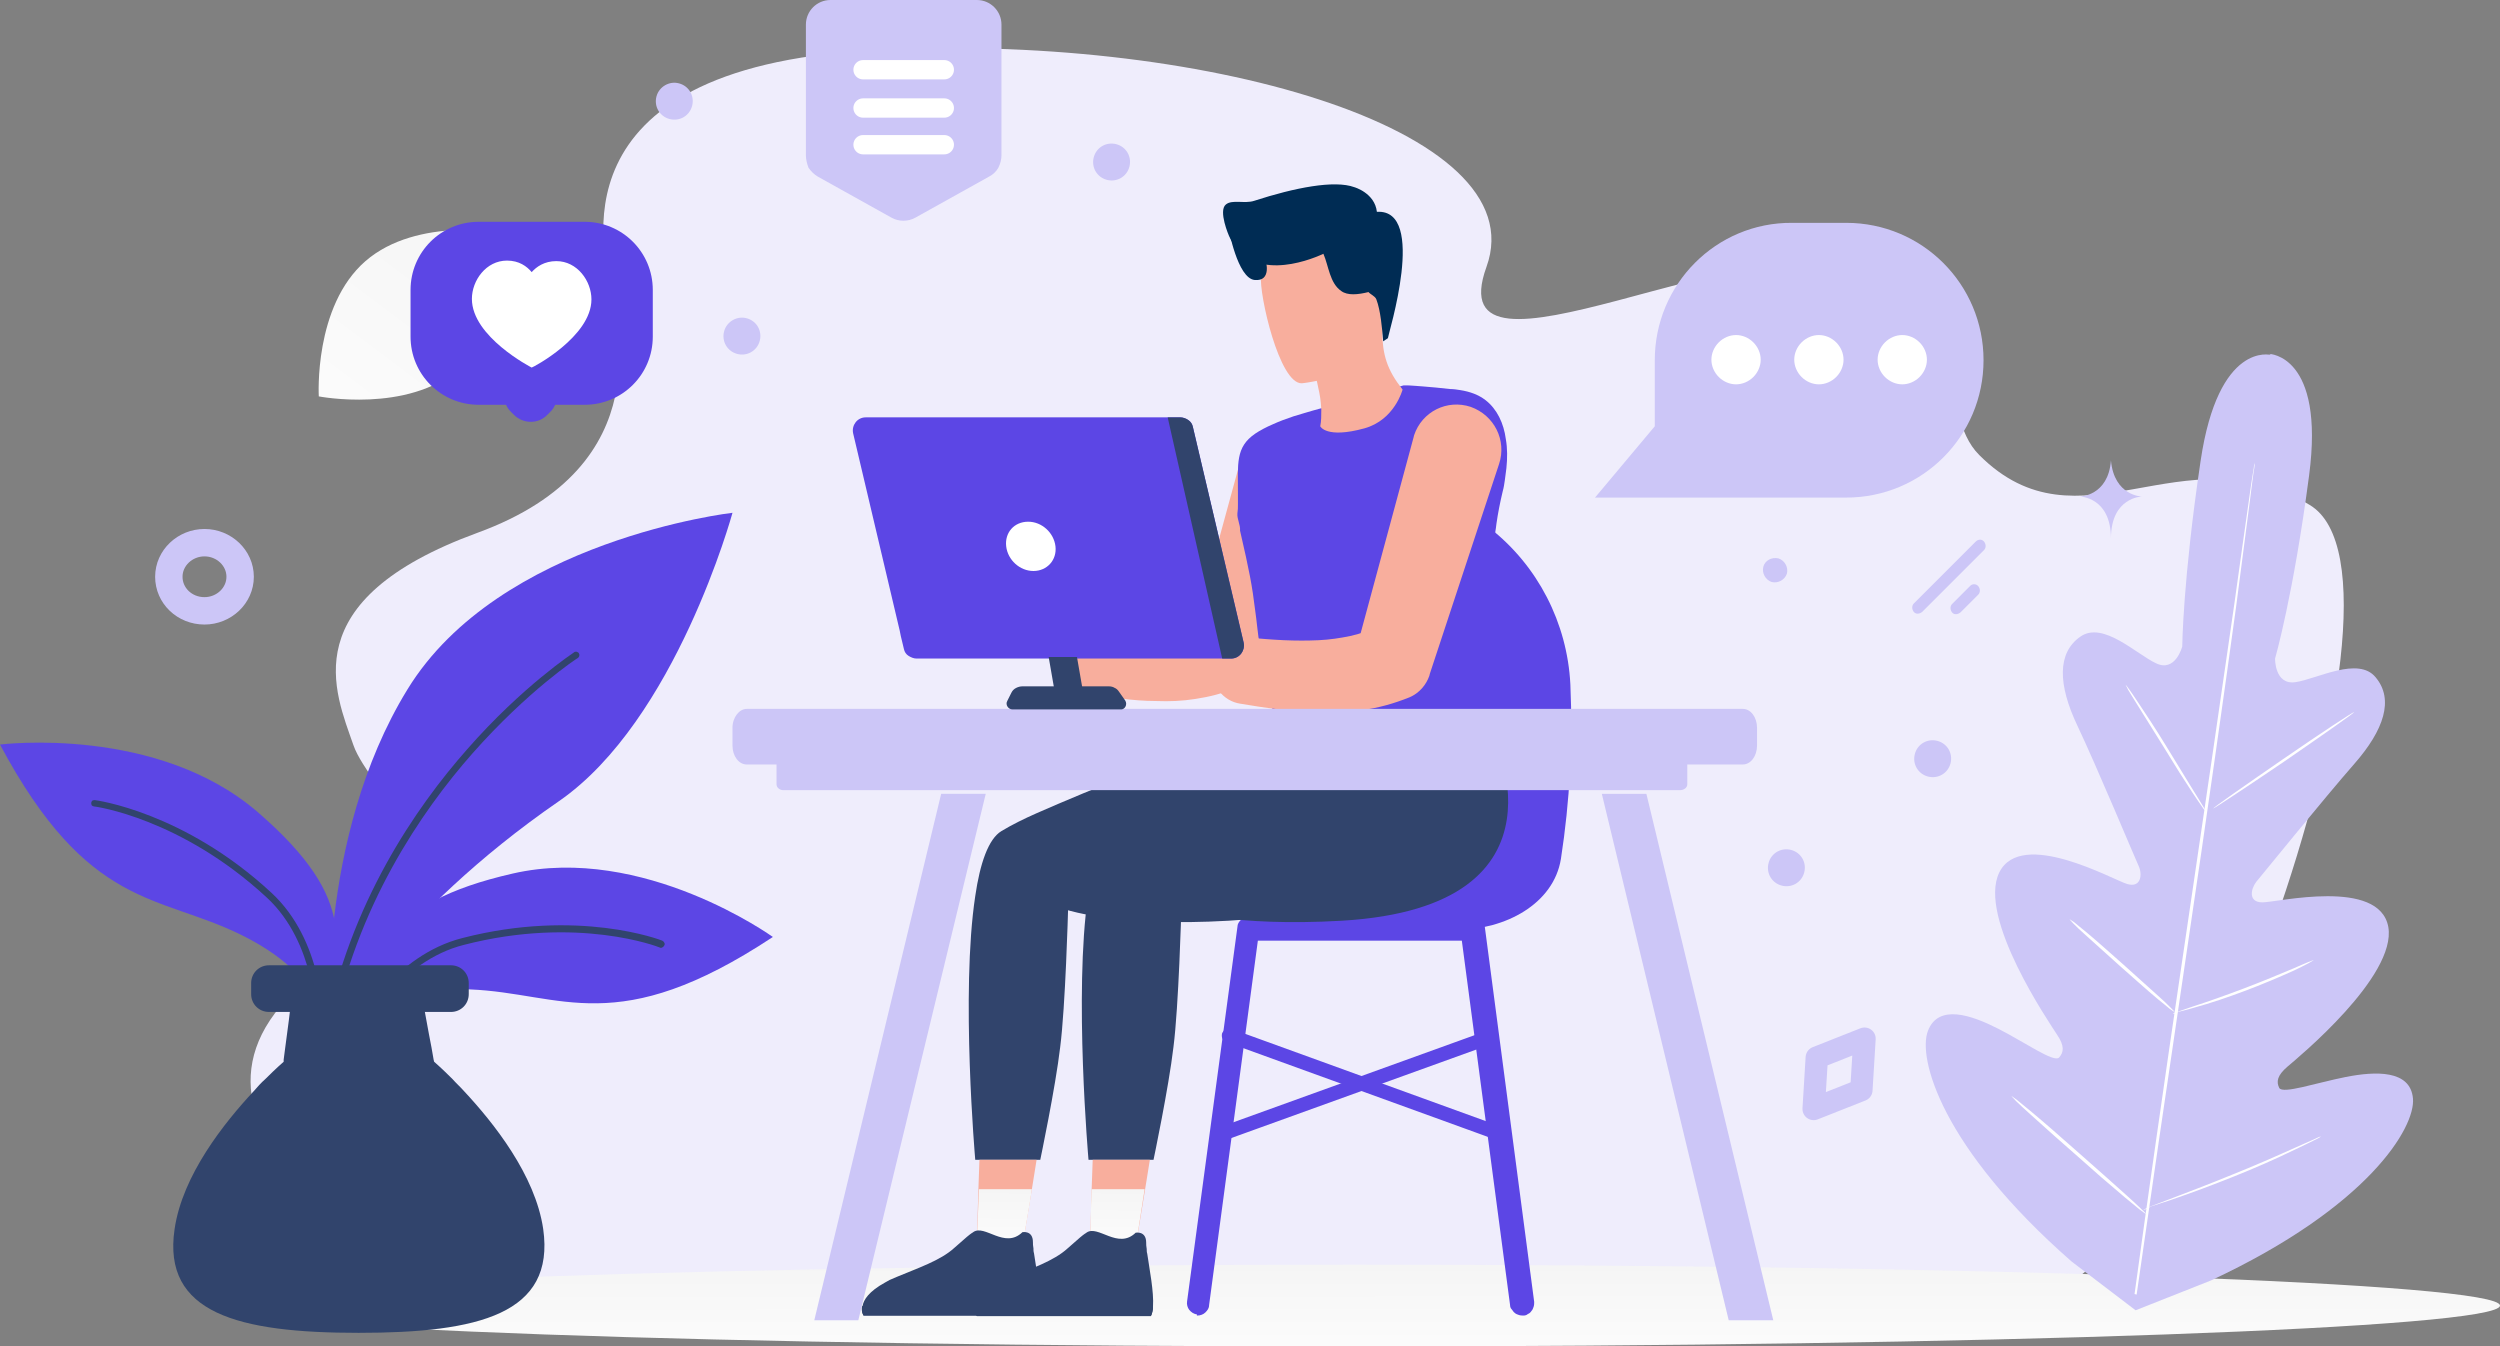 <?xml version="1.0" encoding="utf-8"?>
<!-- Generator: Adobe Illustrator 28.3.0, SVG Export Plug-In . SVG Version: 6.00 Build 0)  -->
<svg version="1.1" id="Lager_1" xmlns="http://www.w3.org/2000/svg" xmlns:xlink="http://www.w3.org/1999/xlink" x="0px" y="0px"
	 viewBox="0 0 476.8 256.8" style="enable-background:new 0 0 476.8 256.8;" xml:space="preserve">
<rect x="0" y="0" width="476.8" height="256.8" fill="#808080" stroke="none"/>
<style type="text/css">
	.st0{clip-path:url(#SVGID_00000107552925471981427300000013152427420724276151_);}
	.st1{fill:#EFEDFC;}
	.st2{fill:url(#SVGID_00000087390706599347868260000007239458277999704225_);}
	.st3{fill:#5C46E5;}
	.st4{fill:#31446C;}
	.st5{fill:none;stroke:#CCC6F7;stroke-width:5.225;stroke-miterlimit:10;}
	.st6{fill:url(#SVGID_00000117648219635619504040000012862150361231230356_);}
	.st7{fill:#CCC6F7;}
	.st8{fill:#FFFFFF;}
	.st9{fill:none;stroke:#CCC6F7;stroke-width:4.267;stroke-linecap:round;stroke-linejoin:round;}
	.st10{fill-rule:evenodd;clip-rule:evenodd;fill:#CCC6F7;}
	.st11{fill:none;stroke:#FFFFFF;stroke-width:3.682;stroke-linecap:round;stroke-linejoin:round;}
	.st12{fill:#F8AE9D;}
	.st13{fill:#B55E63;}
	.st14{fill:url(#SVGID_00000158735028398161702060000003103383050036160913_);}
	.st15{fill:url(#SVGID_00000135688108806903716340000007040620644990031514_);}
	.st16{fill:#002C54;}
	.st17{fill-rule:evenodd;clip-rule:evenodd;fill:#FFFFFF;}
</style>
<g>
	<defs>
		<rect id="SVGID_1_" x="-61.4" y="-78.6" width="585" height="390"/>
	</defs>
	<clipPath id="SVGID_00000183941471232561105570000002802180107178097024_">
		<use xlink:href="#SVGID_1_"  style="overflow:visible;"/>
	</clipPath>
	<g style="clip-path:url(#SVGID_00000183941471232561105570000002802180107178097024_);">
		<path class="st1" d="M166.1,9.6c62-3.5,127,14.8,117.4,41.3c-9.6,26.5,51.1-9.4,75.3,0.1c17.2,6.8,10.3,27.5,18.7,35.8
			c19.1,19.1,38.6-5,63,9.5c24.3,14.5-25.5,149.3-50.9,150.1l-289.7-1.7L79,242.9c0,0-57.5-30.7-16.4-59c27.8-19.1,7.8-33,4.8-41.8
			c-3.5-10.1-11.6-27.6,23.7-40.5c35.3-12.9,26.2-40.9,25.3-46.8C115.6,49.1,104.1,13.1,166.1,9.6z"/>
		
			<linearGradient id="SVGID_00000023995528363300038810000012906788388227222943_" gradientUnits="userSpaceOnUse" x1="258.38" y1="-30.8" x2="258.363" y2="10.522" gradientTransform="matrix(1 0 0 -1 0 234.7)">
			<stop  offset="0" style="stop-color:#FFFFFF"/>
			<stop  offset="1" style="stop-color:#EEEEEE"/>
		</linearGradient>
		<path style="fill:url(#SVGID_00000023995528363300038810000012906788388227222943_);" d="M258.4,256.8
			c120.6,0,218.4-3.5,218.4-7.8c0-4.3-97.8-7.8-218.4-7.8S40,244.6,40,249C40,253.3,137.8,256.8,258.4,256.8z"/>
		<path class="st3" d="M62.9,196.9c0,0,12.1-22.3,43.7-44.1c22.3-15.4,33.1-55,33.1-55s-44.5,5.1-62,33.7
			C60.2,160,62.9,196.9,62.9,196.9z"/>
		<path class="st4" d="M62.7,197.5c0.3,0,0.6-0.2,0.6-0.5c4.6-24.1,17.1-42.3,26.8-53.3c10.5-11.9,20-18.2,20.1-18.2
			c0.3-0.2,0.4-0.6,0.2-0.9c0-0.1-0.1-0.1-0.2-0.2c-0.1,0-0.2-0.1-0.2-0.1c-0.1,0-0.2,0-0.3,0c-0.1,0-0.2,0.1-0.2,0.1
			c-0.1,0.1-9.8,6.4-20.4,18.5c-9.8,11.1-22.5,29.5-27.1,53.9c0,0.1,0,0.2,0,0.3s0.1,0.2,0.1,0.2c0,0.1,0.1,0.1,0.2,0.2
			c0.1,0,0.2,0.1,0.2,0.1C62.6,197.5,62.7,197.5,62.7,197.5z"/>
		<path class="st3" d="M68.7,196c0,0,3.3-8,20.9-7.3c17.6,0.7,28,9.7,57.8-10c0,0-24.7-17.8-49.6-12.1
			C72.8,172.3,71.6,182.1,68.7,196z"/>
		<path class="st4" d="M68.6,196.7c0.2,0,0.4-0.1,0.5-0.4c0.1-0.1,7-13,19.4-16.1c21.7-5.6,37.1,0.4,37.3,0.5c0.2,0.1,0.3,0.1,0.5,0
			c0.2-0.1,0.3-0.2,0.4-0.4c0.1-0.2,0.1-0.3,0-0.5c-0.1-0.2-0.2-0.3-0.4-0.4c-0.2-0.1-16-6.2-38.1-0.5c-13,3.3-20,16.3-20.3,16.8
			c-0.2,0.3,0,0.7,0.3,0.9C68.4,196.6,68.5,196.7,68.6,196.7z"/>
		<path class="st3" d="M60.9,194.7c0,0,0.9-8.6-14.9-16.4c-15.8-7.8-29.2-4.8-46-36.3c0,0,30.1-3.8,49.4,13.1
			C68.6,171.8,65,181.1,60.9,194.7z"/>
		<path class="st4" d="M61,195.4c0.3,0,0.6-0.3,0.6-0.7c0-0.6,0-15.3-9.8-24.4c-16.7-15.5-33.6-17.7-33.7-17.7c-0.2,0-0.3,0-0.5,0.1
			c-0.1,0.1-0.2,0.3-0.2,0.4c0,0.2,0,0.3,0.1,0.5c0.1,0.1,0.3,0.2,0.4,0.2c0.2,0,16.6,2.2,33,17.4c9.4,8.7,9.4,23.3,9.3,23.4
			c0,0.1,0,0.2,0,0.3c0,0.1,0.1,0.2,0.1,0.2c0.1,0.1,0.1,0.1,0.2,0.1C60.8,195.4,60.9,195.4,61,195.4C61,195.4,61,195.4,61,195.4z"
			/>
		<path class="st4" d="M68.4,254.2c22.9,0,37.5-3.6,35.2-19.8c-1.5-10.3-9.5-20.3-15.1-26.3c-0.7-0.8-1.5-1.5-2.2-2.3
			c-2.1-2.1-3.5-3.3-3.5-3.3l-0.1-0.4l-0.4-2.3l-0.5-2.6l-1.1-6l-0.4-2.1l-12-0.5l-12.5,0.5l-0.3,2.1l-0.4,3.3l-0.7,5.3l-0.3,2.3
			l0,0.4c0,0-1.4,1.2-3.5,3.3c-0.8,0.7-1.5,1.5-2.2,2.3c-5.6,6-13.6,16-15.1,26.3C30.9,250.5,45.5,254.2,68.4,254.2z"/>
		<path class="st4" d="M51.3,193H86c1.9,0,3.4-1.5,3.4-3.4v-2.1c0-1.9-1.5-3.4-3.4-3.4H51.3c-1.9,0-3.4,1.5-3.4,3.4v2.1
			C47.9,191.5,49.4,193,51.3,193z"/>
		<path class="st5" d="M45.8,110c0,3.6-3.1,6.5-6.8,6.5c-3.8,0-6.8-2.9-6.8-6.5c0-3.6,3.1-6.5,6.8-6.5S45.8,106.4,45.8,110z"/>
		
			<linearGradient id="SVGID_00000016762184916173774350000007370354625119748485_" gradientUnits="userSpaceOnUse" x1="49.01" y1="135.151" x2="123.077" y2="233.824" gradientTransform="matrix(1 0 0 -1 0 234.7)">
			<stop  offset="0" style="stop-color:#FFFFFF"/>
			<stop  offset="1" style="stop-color:#EEEEEE"/>
		</linearGradient>
		<path style="fill:url(#SVGID_00000016762184916173774350000007370354625119748485_);" d="M87.6,70.3c-9.9,8.6-26.8,5.3-26.8,5.3
			s-1-17.2,8.9-25.8c9.9-8.6,26.8-5.4,26.8-5.4S97.5,61.7,87.6,70.3z"/>
		<path class="st7" d="M125.2,18.4c-0.5,1.9,0.6,3.8,2.5,4.3c1.9,0.5,3.8-0.6,4.3-2.5c0.5-1.9-0.6-3.8-2.5-4.3
			C127.7,15.4,125.7,16.5,125.2,18.4z"/>
		<path class="st7" d="M138.1,63.2c-0.5,1.9,0.6,3.8,2.5,4.3c1.9,0.5,3.8-0.6,4.3-2.5c0.5-1.9-0.6-3.8-2.5-4.3
			C140.6,60.2,138.6,61.3,138.1,63.2z"/>
		<path class="st7" d="M208.6,30c-0.5,1.9,0.6,3.8,2.5,4.3c1.9,0.5,3.8-0.6,4.3-2.5c0.5-1.9-0.6-3.8-2.5-4.3
			C211,27,209.1,28.1,208.6,30z"/>
		<path class="st7" d="M336.3,108.1c-0.3,1.2,0.4,2.5,1.6,2.9c1.2,0.3,2.5-0.4,2.9-1.6c0.3-1.2-0.4-2.5-1.6-2.9
			C337.9,106.2,336.6,106.9,336.3,108.1z"/>
		<path class="st7" d="M337.3,164.6c-0.5,1.9,0.6,3.8,2.5,4.3c1.9,0.5,3.8-0.6,4.3-2.5c0.5-1.9-0.6-3.8-2.5-4.3
			C339.7,161.6,337.8,162.7,337.3,164.6z"/>
		<path class="st7" d="M365.2,143.8c-0.5,1.9,0.6,3.8,2.5,4.3c1.9,0.5,3.8-0.6,4.3-2.5c0.5-1.9-0.6-3.8-2.5-4.3
			S365.7,141.9,365.2,143.8z"/>
		<path class="st7" d="M315.6,68.7v12.6l-11.4,13.6h47.9c14.5,0,26.2-11.7,26.2-26.2c0-14.5-11.7-26.2-26.2-26.2h-10.3
			C327.3,42.4,315.6,54.2,315.6,68.7z"/>
		<path class="st8" d="M335.8,68.6c0,1.2-0.5,2.4-1.4,3.3c-0.9,0.9-2.1,1.4-3.3,1.4c-1.2,0-2.4-0.5-3.3-1.4
			c-0.9-0.9-1.4-2.1-1.4-3.3c0-1.2,0.5-2.4,1.4-3.3c0.9-0.9,2.1-1.4,3.3-1.4c1.2,0,2.4,0.5,3.3,1.4
			C335.3,66.2,335.8,67.4,335.8,68.6z M351.6,68.6c0,1.2-0.5,2.4-1.4,3.3c-0.9,0.9-2.1,1.4-3.3,1.4c-1.2,0-2.4-0.5-3.3-1.4
			c-0.9-0.9-1.4-2.1-1.4-3.3c0-1.2,0.5-2.4,1.4-3.3c0.9-0.9,2.1-1.4,3.3-1.4c1.2,0,2.4,0.5,3.3,1.4
			C351.1,66.2,351.6,67.4,351.6,68.6z M367.5,68.6c0,1.2-0.5,2.4-1.4,3.3c-0.9,0.9-2.1,1.4-3.3,1.4c-1.2,0-2.4-0.5-3.3-1.4
			c-0.9-0.9-1.4-2.1-1.4-3.3c0-1.2,0.5-2.4,1.4-3.3c0.9-0.9,2.1-1.4,3.3-1.4c1.2,0,2.4,0.5,3.3,1.4C367,66.2,367.5,67.4,367.5,68.6z
			"/>
		<path class="st9" d="M355,207.9l-9.1,3.6l0.6-9.8l9.1-3.6L355,207.9z"/>
		<path class="st10" d="M153.7,29.6V4.7c0-2.6,2.1-4.7,4.7-4.7h27.9c2.6,0,4.7,2.1,4.7,4.7v24.9c0,0.8-0.2,1.6-0.6,2.4
			c-0.4,0.7-1,1.3-1.8,1.7l-14,7.8c-0.7,0.4-1.5,0.6-2.3,0.6c-0.8,0-1.6-0.2-2.3-0.6l-14-7.8c-0.7-0.4-1.3-1-1.8-1.7
			C153.9,31.2,153.7,30.4,153.7,29.6z"/>
		<path class="st11" d="M164.6,20.6h15.5 M164.6,13.3h15.5 M164.6,27.6h15.5"/>
		<path class="st7" d="M376.8,103.3L365,115.1c-0.4,0.4-0.4,1.1,0,1.6s1.1,0.4,1.6,0l11.8-11.8c0.4-0.4,0.4-1.1,0-1.6
			S377.3,102.8,376.8,103.3z"/>
		<path class="st7" d="M375.7,111.8l-3.4,3.4c-0.4,0.4-0.4,1.1,0,1.6s1.1,0.4,1.6,0l3.4-3.4c0.4-0.4,0.4-1.1,0-1.6
			S376.1,111.3,375.7,111.8z"/>
		<path class="st7" d="M433.1,67.7c0,0-10-2.7-13.4,20.2c-3.4,22.9-3.5,35.4-3.5,35.4s-1.3,5-5,3.2c-3.7-1.7-10.1-8.1-14.4-5.1
			c-4.5,3.1-4.3,9.2-0.6,17c3.7,7.8,11,25.3,11.7,26.8c0.7,1.5,0.5,4.2-2.2,3.4c-2.7-0.8-20.2-10.7-24.4-2.2
			c-4.2,8.6,9.6,28.7,11,30.9c1.5,2.2,1.3,3.4,0.4,4.4c-1,1-6.5-2.9-11.6-5.5c-5.1-2.6-11.4-4.8-13.4,0.4c-2,5.1,2.5,22.2,27.4,44
			l12.2,9.3l14.4-5.7c30-14,39-29.2,38.5-34.7c-0.5-5.5-7.2-5.2-12.8-4.1c-5.6,1.1-12,3.3-12.7,2.1c-0.6-1.2-0.4-2.4,1.6-4.1
			s20.8-17.2,19.2-26.6c-1.7-9.4-21.2-4.7-24-4.7c-2.8,0-2.2-2.6-1.2-3.9c1.1-1.3,13-16,18.7-22.5c5.7-6.5,7.6-12.3,4.1-16.5
			c-3.3-4.1-11.2,0.3-15.3,0.9c-4,0.6-3.9-4.5-3.9-4.5s3.5-12.1,6.5-35c3-22.9-7.6-23.1-7.6-23.1"/>
		<path class="st8" d="M407.1,246.8c2.3-16.8,5.6-40.1,9.4-65.7c3.8-25.7,7.2-48.9,9.6-65.7c1.2-8.4,2.1-15.2,2.8-19.9
			c0.3-2.3,0.6-4.2,0.8-5.4c0.1-0.6,0.2-1.1,0.2-1.4c0.1-0.3,0.1-0.5,0.1-0.5s0,0.2,0,0.5c0,0.3-0.1,0.8-0.2,1.4
			c-0.2,1.3-0.4,3.1-0.7,5.4c-0.6,4.7-1.5,11.5-2.6,20c-2.3,16.8-5.6,40.1-9.4,65.7s-7.2,48.9-9.6,65.7"/>
		<path class="st8" d="M405.4,130.6c0,0,0.3,0.3,0.7,0.9c0.4,0.6,1,1.4,1.7,2.5c1.4,2.1,3.4,5.1,5.4,8.4c2,3.3,3.8,6.2,5.2,8.5
			c0.6,1,1.2,1.9,1.6,2.6c0.4,0.6,0.6,1,0.5,1s-0.3-0.3-0.7-0.9c-0.4-0.6-1-1.4-1.7-2.5c-1.4-2.1-3.3-5.1-5.3-8.4l-5.3-8.5
			c-0.6-1-1.2-1.9-1.6-2.6C405.6,131,405.4,130.6,405.4,130.6z M422.1,154.2c-0.1-0.1,5.9-4.3,13.3-9.4c7.4-5.1,13.5-9.1,13.6-9
			c0.1,0.1-5.9,4.3-13.3,9.4C428.2,150.3,422.1,154.3,422.1,154.2z M414.4,193.3c0,0,0.4-0.2,1.1-0.4c0.8-0.3,1.8-0.6,2.9-1
			c2.5-0.8,5.9-2,9.6-3.4c3.7-1.4,7-2.8,9.4-3.8c1.1-0.5,2.1-0.9,2.8-1.2c0.7-0.3,1.1-0.4,1.1-0.4c0,0-0.3,0.2-1,0.6
			c-0.9,0.5-1.8,0.9-2.8,1.4c-3.1,1.4-6.2,2.7-9.4,3.9c-3.2,1.2-6.4,2.3-9.7,3.2c-1.3,0.4-2.3,0.6-3,0.8
			C414.9,193.3,414.5,193.4,414.4,193.3z M394.7,175.3c0,0,0.3,0.2,0.9,0.6c0.5,0.4,1.3,1.1,2.2,1.8c2.4,2,4.7,4.1,7.1,6.2
			c2.3,2.1,4.7,4.2,7,6.3c0.7,0.6,1.4,1.3,2.1,2c0.5,0.5,0.7,0.7,0.7,0.8c0,0-0.3-0.2-0.9-0.6c-0.5-0.4-1.3-1.1-2.2-1.8
			c-2.4-2-4.7-4.1-7.1-6.2c-2.7-2.4-5.2-4.7-7-6.3c-0.7-0.6-1.4-1.3-2.1-2C394.9,175.6,394.7,175.3,394.7,175.3z M383.6,209
			c0,0,0.4,0.3,1.1,0.8c0.7,0.6,1.7,1.4,2.8,2.3c2.4,2,5.6,4.8,9.1,7.9s6.7,5.9,9,8c1.1,1,2,1.8,2.7,2.5c0.6,0.6,1,0.9,0.9,1
			c0,0-0.4-0.3-1.1-0.8c-0.7-0.6-1.7-1.4-2.8-2.3c-3.1-2.6-6.1-5.2-9.1-7.9c-3-2.6-6-5.3-9-8c-1.1-1-2-1.8-2.7-2.5
			C383.9,209.4,383.6,209,383.6,209z M408.8,230.7c0,0,0.5-0.2,1.3-0.6c1-0.4,2.2-0.8,3.7-1.4c3.1-1.2,7.4-2.8,12-4.7
			c4-1.6,7.9-3.3,11.9-5.1c1.2-0.5,2.4-1.1,3.6-1.6c0.8-0.4,1.3-0.6,1.3-0.5c0,0-0.4,0.3-1.3,0.7c-0.8,0.4-2,1-3.5,1.7
			c-3.9,1.9-7.8,3.6-11.8,5.2c-4,1.6-8,3.1-12.1,4.5c-1.2,0.4-2.5,0.8-3.7,1.2C409.4,230.6,408.9,230.8,408.8,230.7z"/>
		<path class="st7" d="M402.6,87.8L402.6,87.8c0.6,6.8,5.9,6.9,5.9,6.9s-5.9,0.1-5.9,8c0-7.9-5.9-8-5.9-8S402.1,94.6,402.6,87.8z"/>
		<path class="st12" d="M236.7,87.4l-9.8,35.9l3.5-4c-1.3,0.7-2.8,1.2-4.5,1.6c-1.7,0.4-3.5,0.6-5.4,0.7c-1.9,0.1-3.9,0.1-5.9,0
			c-2-0.1-4.1-0.2-6.2-0.4h0c-1.5-0.1-3,0.3-4.1,1.3c-1.1,1-1.9,2.3-2,3.8c-0.3,2.9,1.8,5.6,4.7,6c2.2,0.3,4.4,0.7,6.6,0.9
			c2.3,0.3,4.6,0.5,7,0.5c2.4,0.1,4.9,0,7.4-0.4c2.6-0.4,5.2-1,7.8-2.2c0.8-0.3,1.5-0.8,2.1-1.5c0.6-0.6,1-1.4,1.3-2.2l0.1-0.4
			l11.8-35.4c1.3-4-0.8-8.3-4.8-9.6c-4-1.3-8.3,0.8-9.6,4.8C236.8,87.1,236.8,87.3,236.7,87.4z"/>
		<path class="st3" d="M287.7,131.2c0,0,0.4,5.3-3.4,6.7l-39.7,1.5c0,0-2.7-2.6-2.1-8.8C242.5,130.6,259.3,113.4,287.7,131.2z"/>
		<path class="st13" d="M258.6,136.8c0.1,1,0.6,1.8,1,1.7c0.4-0.1,0.7-0.9,0.5-1.9c-0.1-1-0.6-1.8-1-1.7
			C258.7,134.9,258.4,135.8,258.6,136.8z"/>
		<path class="st3" d="M241.7,124.2L241.7,124.2c0,0.2,0,0.4,0,0.5c0,0.6,0.1,1.4,0.1,2.2c0,0.7,0,1.4,0,2.2c0,0.6,0,1.2,0,1.9
			c11.3-4.9,34.3-1.4,43.6,0.3c-0.1-0.5-0.2-0.9-0.3-1.4c-0.1-0.3-0.1-0.7-0.2-1c-0.6-3.6-0.9-6.8-1.1-9.6l0-0.8
			c-0.1-4.3,0.4-10.3,1.3-16.5c0.1-0.4,0.1-0.9,0.2-1.3l0.1-0.8c0.3-2.1,0.7-4.1,1.2-6.2c0.2-0.7,0.3-1.4,0.4-2.1
			c0.1-0.8,0.2-1.5,0.3-2.3c0.2-1.9,0.2-3.8-0.1-5.5c-0.4-3.1-1.7-5.8-3.9-7.5c-1.3-1-2.9-1.6-4.8-1.9c-0.6-0.1-1.3-0.2-1.9-0.2
			c-1.9-0.2-3.7-0.4-5.2-0.5c-0.5,0-0.9-0.1-1.3-0.1c-1-0.1-1.8-0.1-2.1-0.1c-0.1,0-0.2,0-0.3,0l-17.3,4.8l-1.7,0.5
			c-0.7,0.2-1.4,0.4-2,0.6c-1.5,0.5-2.8,1-3.9,1.5c-1.4,0.6-2.5,1.2-3.4,1.8c-3.8,2.6-3.3,5.7-3.3,11.7v0.4c0,0.5,0,0.9,0,1.4
			c0,0.6,0,1.1-0.1,1.7c-0.1,1.1,0.6,2.2,0.5,3.3c1.8,7.8,2.3,10.4,2.9,15.3c0.6,4.2,0.5,6.6,1.6,7.5
			C241.6,124.1,241.7,124.2,241.7,124.2z"/>
		<path class="st12" d="M267.5,74.3c0,0-1.5,5.8-7.3,7.4c-7.3,2-8.4-0.4-8.4-0.4c0.2-1,0.2-2.1,0.2-3.2c0-0.4-0.1-0.8-0.1-1.3
			c-0.1-1.2-0.4-2.5-0.7-3.9c-0.1-0.3-0.2-0.7-0.3-1.1l0,0c5-1.9,9-4.7,11.4-8.9l0.7-0.6l0.5-0.4l0.1,0.3l0,1
			C263.7,67.7,264.5,70.5,267.5,74.3z"/>
		<path class="st3" d="M232.9,217.7c0.1,0,0.3,0,0.4-0.1l51.5-18.6c0.3-0.1,0.6-0.4,0.7-0.7c0.1-0.3,0.2-0.7,0-1
			c-0.1-0.3-0.3-0.6-0.7-0.7c-0.3-0.1-0.7-0.2-1-0.1l-51.5,18.6c-0.3,0.1-0.5,0.3-0.7,0.6c-0.2,0.3-0.2,0.6-0.2,0.9
			c0.1,0.3,0.2,0.6,0.4,0.8C232.3,217.6,232.6,217.7,232.9,217.7z"/>
		<path class="st3" d="M286.6,217.7c0.3,0,0.6-0.1,0.8-0.3c0.2-0.2,0.4-0.5,0.4-0.8c0.1-0.3,0-0.6-0.2-0.9c-0.2-0.3-0.4-0.5-0.7-0.6
			l-52.1-18.9c-0.3-0.1-0.7-0.1-1,0.1c-0.3,0.1-0.5,0.4-0.7,0.7c-0.1,0.3-0.1,0.7,0,1c0.1,0.3,0.4,0.6,0.7,0.7l52.1,18.9
			C286.3,217.7,286.4,217.7,286.6,217.7z"/>
		<path class="st3" d="M228.4,250.9c0.5,0,1.1-0.2,1.5-0.6s0.7-0.8,0.7-1.4l9.3-69.5h38.9l9.2,69.5c0,0.3,0.1,0.6,0.3,0.8
			s0.3,0.5,0.6,0.7c0.2,0.2,0.5,0.3,0.8,0.4c0.3,0.1,0.6,0.1,0.9,0.1c0.3,0,0.6-0.1,0.8-0.3c0.3-0.1,0.5-0.3,0.7-0.6
			c0.2-0.2,0.3-0.5,0.4-0.8c0.1-0.3,0.1-0.6,0.1-0.9l-9.4-71.4c-0.1-0.5-0.3-1-0.7-1.4c-0.4-0.4-0.9-0.6-1.5-0.6h-42.8
			c-0.5,0-1.1,0.2-1.5,0.5c-0.4,0.4-0.7,0.8-0.7,1.4l-9.6,71.4c-0.1,0.6,0.1,1.2,0.4,1.6c0.4,0.5,0.9,0.8,1.5,0.9
			C228.2,250.9,228.3,250.9,228.4,250.9z"/>
		<path class="st3" d="M250.3,177.3h27.8c8.8,0,18.2-4.8,19.6-13.5c1.7-11,2.3-22.1,1.8-33.3c-0.6-11.7-6.2-22.6-15.4-29.8
			c0,0-5.6,24.2,1.4,57.6C282.9,171,250.3,177.3,250.3,177.3z"/>
		<path class="st4" d="M186,221.2h12.4c0,0,2.9-13.8,3.8-21.5c1-7.7,1.5-26.1,1.5-26.1s9.9,3.2,30.6,2c45.9-2.7,28.5-36.4,28.5-36.4
			c-1.6,2.1-11.1,0.7-17.5,1.7c-19.9,1.9-37.2,9.7-47.6,14.2c-2.5,1.1-4.7,2.2-6.7,3.4c-2.5,1.5-4.1,6.2-5,12.4
			C183.2,189.3,186,221.2,186,221.2z"/>
		<path class="st12" d="M186.3,237.1h8.8l1.7-10.3l0.9-5.6h-10.9l-0.2,5.6L186.3,237.1z"/>
		
			<linearGradient id="SVGID_00000137130775352500060590000004613681159089561277_" gradientUnits="userSpaceOnUse" x1="191.426" y1="-8.138" x2="191.738" y2="19.102" gradientTransform="matrix(1 0 0 -1 0 234.7)">
			<stop  offset="0" style="stop-color:#FFFFFF"/>
			<stop  offset="1" style="stop-color:#EEEEEE"/>
		</linearGradient>
		<path style="fill:url(#SVGID_00000137130775352500060590000004613681159089561277_);" d="M186.3,237.1h8.8l1.3-7.7l0.4-2.6h-10.1
			l-0.1,2.7L186.3,237.1z"/>
		<path class="st4" d="M164.7,250.9h33.2c0.2-0.4,0.4-1.1,0.4-1.8c0.2-2.8-0.7-7.3-1.1-10.1c-0.1-0.3-0.1-0.6-0.1-0.9
			c-0.1-0.5-0.1-0.9-0.1-1.2c0-2.3-2-1.9-2-1.9c-3.4,3.3-7.2-1.6-9.4,0c0,0-0.1,0.1-0.3,0.2c-0.2,0.1-0.5,0.4-0.9,0.7
			c-0.6,0.5-1.4,1.2-2.4,2.1c-2.6,2.4-7.1,3.9-10.9,5.5c-0.5,0.2-0.9,0.4-1.4,0.6c-0.3,0.2-0.6,0.3-0.9,0.5
			c-3.1,1.7-4.1,3.3-4.3,4.5C164.2,250.2,164.7,250.9,164.7,250.9z"/>
		<path class="st4" d="M164.7,250.9h33.2c0.2-0.4,0.4-1.1,0.4-1.8h-33.9C164.2,250.2,164.7,250.9,164.7,250.9z"/>
		<path class="st12" d="M269.6,83.4l-11,40.7l3.9-4.6c-1.5,0.8-3.1,1.4-5,1.8c-1.9,0.4-3.9,0.7-6,0.8c-2.1,0.1-4.3,0.1-6.6,0
			c-2.3-0.1-4.6-0.3-6.9-0.5h0c-3.5-0.3-6.5,2.3-6.8,5.8c-0.3,3.3,2.1,6.3,5.3,6.8c2.4,0.4,4.9,0.8,7.4,1.1c2.5,0.3,5.1,0.5,7.8,0.6
			c2.7,0.1,5.5,0,8.3-0.5c2.9-0.4,5.8-1.2,8.8-2.4c1.9-0.8,3.2-2.4,3.8-4.1l0.1-0.4l13.2-40c1.5-4.5-0.9-9.3-5.4-10.9
			c-4.5-1.5-9.3,0.9-10.8,5.4C269.7,83.1,269.6,83.3,269.6,83.4z"/>
		<path class="st4" d="M207.6,221.2H220c0,0,2.9-13.8,3.8-21.5c1-7.7,1.5-26.1,1.5-26.1s9.9,3.2,30.6,2
			c45.9-2.7,28.5-36.4,28.5-36.4c-1.5,2.1-13.2,5.1-19.7,6.1c-19.9,1.9-35.1,5.3-45.5,9.8c-2.5,1.1-4.7,2.2-6.7,3.4
			c-2.5,1.5-4.1,6.2-5,12.4C204.8,189.4,207.6,221.2,207.6,221.2z"/>
		<path class="st12" d="M207.9,237.1h8.8l1.7-10.3l0.9-5.6h-10.9l-0.2,5.6L207.9,237.1z"/>
		
			<linearGradient id="SVGID_00000003809882619670294100000011758744460735189130_" gradientUnits="userSpaceOnUse" x1="213.051" y1="-8.184" x2="213.363" y2="19.056" gradientTransform="matrix(1 0 0 -1 0 234.7)">
			<stop  offset="0" style="stop-color:#FFFFFF"/>
			<stop  offset="1" style="stop-color:#EEEEEE"/>
		</linearGradient>
		<path style="fill:url(#SVGID_00000003809882619670294100000011758744460735189130_);" d="M207.9,237.1h8.8l1.2-7.7l0.4-2.6h-10.1
			l-0.1,2.7L207.9,237.1z"/>
		<path class="st4" d="M186.3,251h33.2c0.2-0.4,0.4-1.1,0.4-1.8c0.2-2.8-0.7-7.3-1.1-10.1c-0.1-0.3-0.1-0.6-0.1-0.9
			c-0.1-0.5-0.1-0.9-0.1-1.2c0-2.3-2-1.9-2-1.9c-3.4,3.3-7.2-1.6-9.4,0c0,0-0.1,0.1-0.3,0.2c-0.2,0.1-0.5,0.4-0.9,0.7
			c-0.6,0.5-1.4,1.2-2.4,2.1c-2.6,2.4-7.1,3.9-10.9,5.5c-0.5,0.2-0.9,0.4-1.4,0.6c-0.3,0.2-0.6,0.3-0.9,0.5
			c-3.1,1.7-4.1,3.3-4.3,4.5C185.8,250.2,186.3,251,186.3,251z"/>
		<path class="st4" d="M186.3,251h33.2c0.2-0.4,0.4-1.1,0.4-1.8H186C185.8,250.2,186.3,251,186.3,251z"/>
		<path class="st7" d="M139.7,138.8v3.4c0,2,1.2,3.6,2.7,3.6h190c1.5,0,2.7-1.6,2.7-3.6v-3.4c0-2-1.2-3.6-2.7-3.6h-190
			C141,135.2,139.7,136.8,139.7,138.8z"/>
		<path class="st7" d="M149.4,150.7h171c0.8,0,1.4-0.5,1.4-1.1v-6H148.1v6C148.1,150.2,148.7,150.7,149.4,150.7z M329.7,251.8
			l-24.2-100.4h8.5l24.2,100.4H329.7z M163.7,251.8L188,151.4h-8.5l-24.2,100.4H163.7z"/>
		<path class="st3" d="M162.7,82.6l8.9,37.7l0.2,1l0.6,2.5c0.1,0.5,0.4,1,0.9,1.3s1,0.5,1.5,0.5h60c1.6,0,2.7-1.5,2.4-3l-9.7-41.2
			c-0.1-0.5-0.4-1-0.9-1.3c-0.4-0.3-1-0.5-1.5-0.5h-60C163.5,79.6,162.4,81.1,162.7,82.6z"/>
		<path class="st8" d="M191.9,104.2c0.3,2.6,2.6,4.7,5.2,4.7c2.6,0,4.5-2.1,4.2-4.7c-0.3-2.6-2.6-4.7-5.2-4.7
			C193.4,99.5,191.6,101.6,191.9,104.2z"/>
		<path class="st4" d="M222.7,79.6l10.4,46h1.7c1.6,0,2.7-1.5,2.4-3l-9.7-41.2c-0.1-0.5-0.4-1-0.9-1.3c-0.4-0.3-1-0.5-1.5-0.5H222.7
			z M205.4,125.3l1.6,9.2h-5.4l-1.6-9.2H205.4z"/>
		<path class="st4" d="M214.6,133.6l-1.2-1.7c-0.2-0.3-0.5-0.6-0.8-0.7c-0.3-0.2-0.7-0.3-1.1-0.3h-16.5c-0.4,0-0.8,0.1-1.2,0.3
			c-0.4,0.2-0.7,0.5-0.9,0.9l-0.8,1.6c-0.4,0.7,0.2,1.6,1,1.6h20.6C214.5,135.4,215.1,134.4,214.6,133.6z"/>
		<path class="st12" d="M248.3,73.1c0,0,16.6-1.6,15.4-11.9c-1.2-10.3,0.2-17.5-10.5-16.9c-10.7,0.6-12.3,4.8-12.7,8.3
			C240.1,56.1,244,73.3,248.3,73.1z"/>
		<path class="st16" d="M234.3,43.5c0,0,1.7,9.6,5,9.9c3.3,0.3,2.1-3.7,2.1-3.7l-0.9-4.5L234.3,43.5z"/>
		<path class="st16" d="M262.6,40.4c-0.4-3.6-4.3-4.7-4.3-4.7c-3.8-1.4-11.4,0.1-19.1,2.6c-1.8,0.6-4.2-0.3-5.4,0.7
			c-1.5,1.2,0.6,6,0.6,6c3.9,8.9,14.8,4.9,18,3.4c1,2.3,1.2,5.6,3.4,7.1c1.2,0.9,3.2,0.7,5.2,0.2c0.3,0.4,1.3,0.8,1.5,1.4
			c0.8,2.1,1.1,5.5,1.3,8l0.9-0.6C264.7,63.9,272.3,39.8,262.6,40.4z"/>
		<path class="st3" d="M111.5,42.3H91.3c-7.2,0-13,5.8-13,13v8.9c0,7.2,5.8,13,13,13h20.2c7.2,0,13-5.8,13-13v-8.9
			C124.5,48.1,118.7,42.3,111.5,42.3z"/>
		<path class="st3" d="M104.9,72.2l-0.5-0.5c-1.8-1.8-4.7-1.8-6.4,0l-0.5,0.5c-1.8,1.8-1.8,4.7,0,6.4l0.5,0.5c1.8,1.8,4.7,1.8,6.4,0
			l0.5-0.5C106.7,76.9,106.7,74,104.9,72.2z"/>
		<path class="st17" d="M106.1,49.8c4,0,6.7,3.8,6.7,7.3c0,7.1-11.2,13-11.4,13C101.2,70,90,64.2,90,57c0-3.5,2.7-7.3,6.7-7.3
			c2.3,0,3.8,1.1,4.7,2.2C102.3,50.9,103.8,49.8,106.1,49.8z"/>
	</g>
</g>
</svg>
